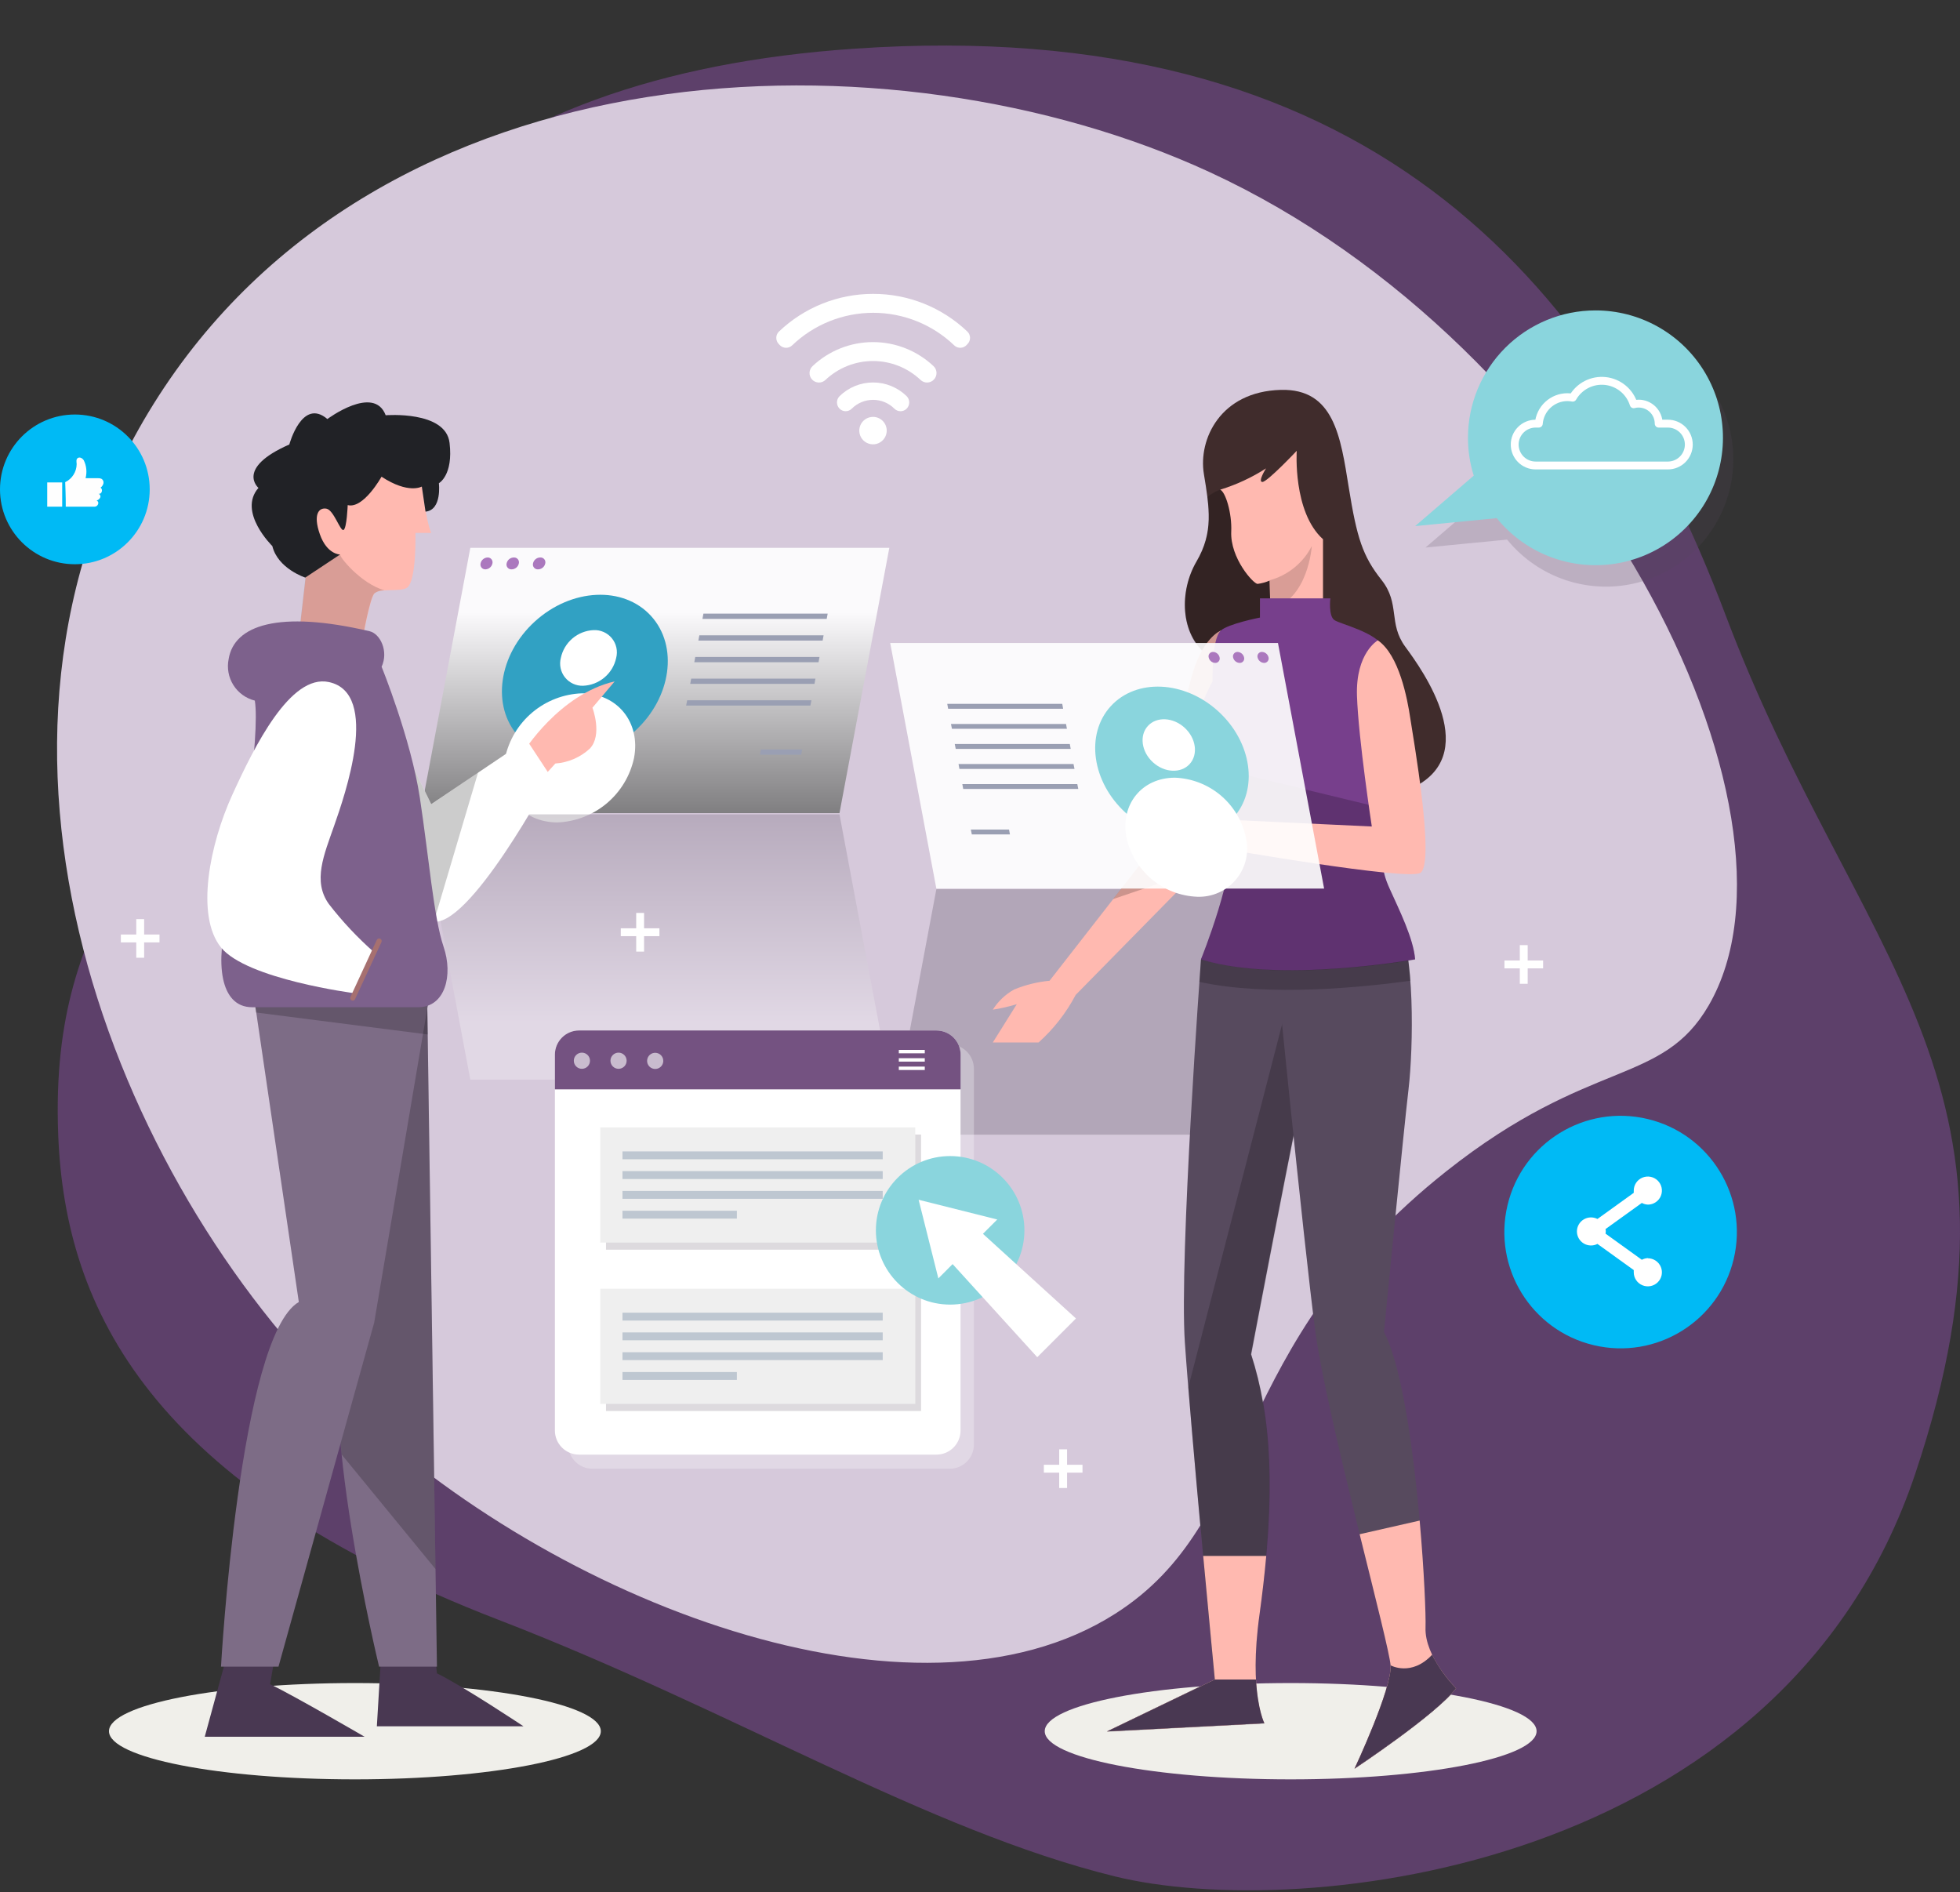 <svg width="747" height="721" viewBox="0 0 747 721" fill="none" xmlns="http://www.w3.org/2000/svg">
<rect x="0" y="0" width="747" height="721" fill="#333333" stroke="none"/>
<path d="M135.259 678.078C187.023 678.078 228.985 669.863 228.985 659.729C228.985 649.595 187.023 641.38 135.259 641.38C83.496 641.38 41.533 649.595 41.533 659.729C41.533 669.863 83.496 678.078 135.259 678.078Z" fill="#F0EFEA"/>
<path d="M325.864 18.537C518.694 5.423 608.138 103.254 657.673 234.433C707.207 365.611 780.568 410.754 729.914 561.703C679.259 712.652 496.25 732.654 424.767 715.025C353.284 697.396 279.065 651.627 190.016 617.292C57.562 566.185 24.836 498.964 22.2 432.766C18.476 339.053 67.878 328.574 83.73 225.866C102.779 102.793 175.02 28.785 325.864 18.537Z" fill="#5D406A"/>
<path d="M491.899 678.078C543.662 678.078 585.625 669.863 585.625 659.729C585.625 649.595 543.662 641.38 491.899 641.38C440.135 641.38 398.173 649.595 398.173 659.729C398.173 669.863 440.135 678.078 491.899 678.078Z" fill="#F0EFEA"/>
<path d="M58.44 154.09C-22.704 284.401 43.682 449.687 131.951 534.846C210.692 610.703 348.864 663.546 425.06 614.944C480.645 579.602 466.848 513.132 551.329 446.266C606.264 402.81 633.321 414.034 651.246 383.103C693.967 309.31 605.048 131.923 460.854 65.509C340.353 10.009 144.9 15.324 58.44 154.09Z" fill="#D6C9DB"/>
<path opacity="0.2" d="M612.004 126.41C604.391 126.417 596.887 128.212 590.095 131.651C583.303 135.09 577.414 140.077 572.902 146.209C568.391 152.341 565.383 159.447 564.12 166.954C562.858 174.462 563.378 182.161 565.636 189.431L543.3 208.657L574.401 205.632C579.57 211.991 586.265 216.938 593.861 220.012C601.458 223.086 609.709 224.187 617.846 223.212C625.983 222.237 633.741 219.218 640.396 214.437C647.052 209.655 652.388 203.266 655.909 195.866C659.429 188.465 661.019 180.294 660.53 172.114C660.041 163.933 657.489 156.01 653.111 149.082C648.734 142.154 642.674 136.446 635.496 132.492C628.318 128.538 620.256 126.465 612.061 126.466L612.004 126.41Z" fill="#574A5E"/>
<path style="mix-blend-mode:screen" opacity="0.91" d="M319.941 309.875H160.253L179.253 208.77H338.941L319.941 309.875Z" fill="url(#paint0_linear)"/>
<path d="M315.077 235.856H267.72L268.087 233.848H315.445L315.077 235.856Z" fill="#9A9FB3"/>
<path d="M313.523 244.112H266.165L266.533 242.104H313.89L313.523 244.112Z" fill="#9A9FB3"/>
<path d="M311.967 252.368H264.609L264.977 250.36H312.335L311.967 252.368Z" fill="#9A9FB3"/>
<path d="M310.412 260.623H263.055L263.422 258.616H310.78L310.412 260.623Z" fill="#9A9FB3"/>
<path d="M308.858 268.879H261.5L261.896 266.872H309.254L308.858 268.879Z" fill="#9A9FB3"/>
<path d="M305.352 287.596H289.632L289.999 285.588H305.719L305.352 287.596Z" fill="#9A9FB3"/>
<path d="M187.678 214.707C187.551 215.332 187.216 215.895 186.729 216.306C186.241 216.716 185.629 216.95 184.992 216.969C184.71 216.977 184.431 216.919 184.175 216.802C183.919 216.684 183.694 216.509 183.516 216.291C183.338 216.072 183.213 215.816 183.151 215.541C183.088 215.267 183.089 214.981 183.154 214.707C183.286 214.059 183.642 213.478 184.158 213.064C184.675 212.651 185.32 212.432 185.982 212.445C186.251 212.459 186.514 212.531 186.753 212.658C186.991 212.785 187.199 212.962 187.361 213.178C187.523 213.394 187.635 213.643 187.69 213.907C187.745 214.172 187.741 214.445 187.678 214.707Z" fill="#AB78BE"/>
<path d="M197.743 214.707C197.611 215.355 197.256 215.937 196.739 216.35C196.222 216.763 195.577 216.982 194.916 216.969C194.634 216.977 194.355 216.92 194.099 216.802C193.843 216.684 193.617 216.509 193.44 216.291C193.262 216.072 193.137 215.816 193.074 215.541C193.012 215.267 193.013 214.981 193.078 214.707C193.21 214.059 193.566 213.478 194.082 213.064C194.599 212.651 195.244 212.432 195.905 212.445C196.187 212.438 196.467 212.495 196.722 212.613C196.978 212.73 197.204 212.905 197.381 213.124C197.559 213.342 197.684 213.599 197.747 213.873C197.81 214.148 197.808 214.433 197.743 214.707Z" fill="#AB78BE"/>
<path d="M207.809 214.707C207.676 215.356 207.321 215.937 206.805 216.35C206.288 216.764 205.643 216.983 204.981 216.969C204.7 216.977 204.42 216.92 204.164 216.802C203.908 216.684 203.683 216.51 203.505 216.291C203.328 216.072 203.203 215.816 203.14 215.541C203.077 215.267 203.078 214.981 203.144 214.707C203.271 214.083 203.605 213.519 204.093 213.109C204.58 212.698 205.192 212.465 205.829 212.446C206.123 212.414 206.419 212.454 206.693 212.562C206.967 212.669 207.212 212.841 207.406 213.063C207.6 213.285 207.738 213.55 207.808 213.836C207.878 214.122 207.878 214.421 207.809 214.707Z" fill="#AB78BE"/>
<path d="M241.94 278.624C255.875 265.935 258.65 246.288 248.137 234.743C237.624 223.197 217.804 224.124 203.869 236.814C189.933 249.503 187.159 269.149 197.672 280.695C208.185 292.24 228.004 291.313 241.94 278.624Z" fill="#31A1C3"/>
<path d="M234.838 250.728C234.213 253.644 232.634 256.27 230.35 258.189C228.067 260.109 225.209 261.214 222.229 261.33C220.911 261.372 219.603 261.107 218.406 260.555C217.21 260.003 216.158 259.18 215.335 258.151C214.512 257.122 213.939 255.915 213.664 254.627C213.388 253.338 213.416 252.003 213.747 250.728C214.356 247.833 215.907 245.223 218.158 243.304C220.409 241.386 223.233 240.268 226.187 240.125C227.518 240.056 228.846 240.301 230.065 240.841C231.284 241.381 232.358 242.2 233.2 243.233C234.043 244.266 234.631 245.482 234.915 246.784C235.2 248.087 235.173 249.437 234.838 250.728Z" fill="white"/>
<path d="M241.652 288.812C240.212 295.575 236.558 301.666 231.269 306.121C225.979 310.575 219.356 313.14 212.446 313.41C198.875 313.41 189.827 302.383 192.485 288.812C193.926 282.048 197.58 275.958 202.869 271.503C208.158 267.048 214.781 264.483 221.691 264.214C235.263 264.214 244.225 275.241 241.652 288.812Z" fill="white"/>
<path style="mix-blend-mode:multiply" opacity="0.28" d="M319.941 310.328H160.253L179.253 411.433H338.941L319.941 310.328Z" fill="url(#paint1_linear)"/>
<path style="mix-blend-mode:multiply" opacity="0.28" d="M356.865 338.855H504.65L487.064 432.412H339.279L356.865 338.855Z" fill="url(#paint2_linear)"/>
<path d="M145.494 626.762L143.628 657.863H199.524C199.524 657.863 176.736 642.68 166.529 637.676L165.37 626.649L145.494 626.762Z" fill="#493852"/>
<path d="M162.77 378.523L166.53 635.131H144.477C144.477 635.131 120.106 534.62 132.065 505.272L110.832 378.523H162.77Z" fill="#7D6C86"/>
<path opacity="0.2" d="M162.77 378.523H110.832L132.065 505.272C127.937 515.451 128.135 534.167 130.199 554.27L165.993 597.952L162.77 378.523Z" fill="black"/>
<path d="M86.516 630.749L78.034 661.849H138.963C138.963 661.849 113.093 646.78 102.943 641.804L104.837 630.749H86.516Z" fill="#493852"/>
<path d="M164.353 375.413L142.611 504.028L106.138 635.131H84.227C84.227 635.131 91.267 509.287 113.885 496.168L96.13 375.413H164.353Z" fill="#7D6C86"/>
<path opacity="0.2" d="M162.855 384.178L164.353 375.413H96.017L97.572 385.846L163.024 394.215L162.855 384.178Z" fill="black"/>
<path d="M199.524 286.55C199.524 286.55 213.039 264.61 234.272 259.662L225.79 269.699C225.79 269.699 229.749 280.103 224.772 285.306C221.16 288.613 216.538 290.605 211.654 290.96L205.999 297.209L199.524 286.55Z" fill="#FFB9B0"/>
<path d="M145.833 268.596L164.352 306.454L200.739 281.969L209.9 295.908C209.9 295.908 178.262 355.282 164.323 351.069C150.385 346.857 138.312 315.275 138.312 315.275L145.833 268.596Z" fill="white"/>
<path opacity="0.2" d="M164.353 306.511L145.834 268.596L138.342 315.219C138.342 315.219 150.414 346.63 164.353 351.013C164.664 351.013 165.032 351.013 165.371 351.182L182.194 294.438L164.353 306.511Z" fill="black"/>
<path d="M159.971 179.055C159.971 179.055 162.148 198.422 164.353 203.087H158.331C158.331 203.087 158.811 221.662 155.051 224.009C152.393 225.677 144.533 224.009 142.696 226.186C140.858 228.363 138.2 243.829 138.2 243.829L114.027 241.793L116.515 220.107C116.515 220.107 102.859 203.878 106.902 183.776C110.945 163.674 156.38 160.479 159.971 179.055Z" fill="#FFB9B0"/>
<path opacity="0.15" d="M129.69 211.315L110.549 210.325C112.11 213.81 114.084 217.094 116.43 220.108L113.942 241.793L138.115 243.829C138.115 243.829 140.773 228.392 142.611 226.187C143.754 225.325 145.169 224.904 146.597 224.999C137.38 222.37 128.983 211.795 129.69 211.315Z" fill="black"/>
<path d="M160.762 185.416C160.762 185.416 155.701 188.413 145.409 181.656C145.409 181.656 138.539 194.04 132.517 192.485C132.517 192.485 132.177 201.334 130.933 201.956C129.689 202.578 127.229 194.351 124.402 193.842C121.575 193.333 119.2 195.906 121.914 203.624C124.628 211.343 129.604 211.315 129.604 211.315L116.344 220.108C116.344 220.108 105.883 216.715 103.791 208.091C103.791 208.091 90.474 195.086 98.504 185.925C98.504 185.925 89.654 178.433 110.266 169.385C110.266 169.385 115.1 151.432 124.77 159.688C124.77 159.688 142.525 146.427 146.993 158.246C146.993 158.246 169.866 156.38 171.336 168.763C172.806 181.147 167.264 184.144 167.264 184.144C167.264 184.144 168.537 194.351 162.175 194.973L160.762 185.416Z" fill="#212226"/>
<path d="M97.119 266.985C93.74 266.144 90.815 264.031 88.956 261.086C87.096 258.141 86.445 254.593 87.138 251.18C89.202 238.259 106.138 232.435 140.858 240.549C144.957 241.51 148.152 248.24 145.438 254.092C145.438 254.092 156.578 281.461 159.999 303.91C163.42 326.359 165.314 349.825 169.046 360.739C172.778 371.652 169.668 383.838 159.377 383.838H96.129C83.604 383.838 81.993 366.365 86.997 348.242C92.001 330.119 99.211 279.906 97.119 266.985Z" fill="#7D618C"/>
<path d="M125.335 259.917C145.127 264.129 131.329 303.288 127.399 314.541C123.469 325.793 119.087 335.774 125.335 344.51C130.497 351.18 136.281 357.343 142.61 362.916L135.259 378.523C135.259 378.523 94.037 373.208 84.226 361.05C74.415 348.893 79.985 321.637 88.495 302.977C97.005 284.316 110.662 256.778 125.335 259.917Z" fill="white"/>
<path d="M134.044 381.237C133.925 381.185 133.818 381.11 133.729 381.016C133.64 380.922 133.571 380.811 133.526 380.689C133.482 380.568 133.462 380.438 133.468 380.309C133.474 380.18 133.507 380.053 133.563 379.937L143.6 358.194C143.711 357.96 143.909 357.778 144.152 357.688C144.395 357.598 144.664 357.607 144.901 357.714C145.135 357.824 145.317 358.023 145.407 358.266C145.497 358.509 145.488 358.778 145.381 359.014L135.316 380.756C135.264 380.872 135.19 380.975 135.098 381.062C135.006 381.148 134.898 381.216 134.78 381.26C134.661 381.305 134.536 381.326 134.409 381.322C134.283 381.318 134.159 381.289 134.044 381.237Z" fill="#A67070"/>
<path d="M465.039 355.254L457.716 365.687C457.716 365.687 449.376 479.176 451.581 511.633C453.786 544.091 462.89 640.022 462.89 640.022L421.837 659.814L481.777 656.704C481.777 656.704 475.726 645.394 479.911 615.34C486.47 568.208 484.293 539.172 476.801 516.072C476.801 516.072 501.144 387.457 508.636 359.354L465.039 355.254Z" fill="#574A5E"/>
<path opacity="0.2" d="M490.062 384.799L452.882 528.71C456.19 569.226 463.004 640.164 463.004 640.164L421.951 659.955L481.891 656.845C481.891 656.845 475.84 645.536 480.024 615.481C486.584 568.35 484.407 539.313 476.914 516.214C476.914 516.214 488.563 454.55 498.232 407.305L490.062 384.799Z" fill="black"/>
<path d="M482.597 592.947H458.565C460.968 618.817 463.004 640.022 463.004 640.022L421.951 659.814L481.891 656.704C481.891 656.704 475.84 645.394 480.024 615.34C481.127 607.31 481.975 599.931 482.597 592.947Z" fill="#FFB9B0"/>
<path d="M484.661 351.182C484.661 351.182 496.988 475.246 501.314 507.477C505.639 539.709 529.332 625.886 529.983 634.707C530.633 643.528 516.242 674.063 516.242 674.063C516.242 674.063 547.343 653.424 554.948 643.443C554.948 643.443 542.904 631.597 543.299 620.344C543.695 609.091 539.341 530.294 527.466 507.562C527.466 507.562 534.959 430.8 536.825 415.08C538.691 399.36 539.341 361.361 532.471 351.267L484.661 351.182Z" fill="#574A5E"/>
<path opacity="0.2" d="M532.471 351.182H484.661C484.661 351.182 484.859 353.331 485.254 357.12L465.039 355.254L457.716 365.687C457.716 365.687 457.462 368.881 457.094 374.169C483.558 379.993 520.313 376.119 537.56 373.744C536.825 363.934 535.27 355.225 532.471 351.182Z" fill="black"/>
<path d="M488.139 148.576C508.411 148.039 510.927 166.36 514.037 185.727C517.147 205.094 519.352 211.936 526.534 221.012C533.715 230.088 529.022 237.552 535.581 246.458C542.141 255.364 565.862 288.274 537.165 300.771C508.467 313.268 490.627 302.015 482.201 285.164C473.776 268.313 470.355 257.683 460.035 249.568C449.715 241.454 449.433 225.225 455.992 214C462.551 202.776 460.968 193.7 458.819 180.581C456.671 167.463 465.039 149.198 488.139 148.576Z" fill="#402C2C"/>
<path opacity="0.2" d="M501.313 251.208C502.076 232.124 494.782 227.628 488.166 212.078C481.55 196.528 465.038 186.604 465.038 186.604C463.242 187.243 461.576 188.201 460.119 189.431C461.25 198.309 461.023 205.632 455.991 214.283C449.431 225.593 449.742 241.737 460.034 249.851C465.987 254.821 470.709 261.102 473.831 268.2C488.59 269.303 500.719 265.769 501.313 251.208Z" fill="black"/>
<path d="M465.237 240.323C465.237 240.323 457.971 243.15 453.928 258.644C449.885 274.138 437.473 325.68 437.473 325.68L400.011 373.745C395.367 374.187 390.813 375.311 386.496 377.081C383.191 378.925 380.401 381.569 378.382 384.771C381.471 384.287 384.522 383.588 387.514 382.679L378.382 397.268H395.826C401.577 392.114 406.364 385.977 409.963 379.145L456.586 331.702C456.586 331.702 465.661 284.797 469.337 274.251C473.013 263.705 465.237 240.323 465.237 240.323Z" fill="#FFB9B0"/>
<path opacity="0.2" d="M465.236 240.323C465.236 240.323 457.97 243.15 453.927 258.644C449.884 274.138 437.472 325.68 437.472 325.68L424.184 342.644L456.613 331.617C456.613 331.617 465.661 284.797 469.336 274.251C473.012 263.705 465.236 240.323 465.236 240.323Z" fill="black"/>
<path d="M465.04 186.604C471.208 184.712 477.087 181.981 482.512 178.489C482.512 178.489 479.233 183.663 481.127 183.663C483.021 183.663 494.218 171.789 494.218 171.789C494.218 171.789 492.663 195.057 504.226 205.49V233.283H484.237L483.841 221.267C482.389 221.889 480.857 222.308 479.289 222.511C477.706 222.511 468.8 212.672 469.252 202.55C469.563 195.566 467.075 187.452 465.04 186.604Z" fill="#FFB9B0"/>
<path opacity="0.15" d="M483.841 221.154L484.208 232.18C498.656 228.561 499.957 208.091 499.957 208.091C498.328 211.271 496.054 214.076 493.278 216.325C490.503 218.574 487.289 220.219 483.841 221.154Z" fill="black"/>
<path d="M480.193 235.347V228.024H507.024C507.024 228.024 506.232 234.725 508.579 236.308C510.926 237.892 524.355 240.832 527.635 246.911C530.915 252.989 534.449 280.499 530.095 303.457C525.741 326.415 526.08 330.769 529.671 338.742C533.261 346.715 538.718 357.629 539.34 365.574C539.34 365.574 487.035 374.932 457.715 365.574C457.715 365.574 471.286 332.324 469.618 315.671C467.95 299.018 457.348 293.42 455.68 283.638C454.011 273.855 462.126 259.69 462.126 259.69C462.126 259.69 461.702 243.688 465.236 240.323C468.092 237.694 480.193 235.347 480.193 235.347Z" fill="#773F8C"/>
<path opacity="0.2" d="M539.342 365.687C538.72 357.742 533.263 346.8 529.672 338.855C526.336 331.476 525.827 327.292 529.192 308.518L458.989 291.554C462.806 297.661 468.432 303.938 469.62 315.7C471.288 332.353 457.717 365.602 457.717 365.602C487.036 375.045 539.342 365.687 539.342 365.687Z" fill="black"/>
<path d="M525.12 244.027C525.12 244.027 516.638 248.777 517.175 265.175C517.712 281.574 522.83 314.965 522.83 314.965L466.509 312.307C466.509 312.307 452.005 302.779 446.068 301.393C440.13 300.008 426.276 300.602 425.937 303.712C425.598 306.822 440.3 311.685 440.3 311.685L446.859 318.386C446.859 318.386 435.917 314.965 435.55 316.689C435.182 318.414 447.877 327.603 465.039 323.22C465.039 323.22 536.712 335.802 541.377 332.607C547.031 328.705 538.549 280.782 537.475 273.601C536.401 266.419 533.291 249.625 525.12 244.027Z" fill="#FFB9B0"/>
<path d="M529.982 634.622C530.604 643.359 516.241 673.979 516.241 673.979C516.241 673.979 547.342 653.339 554.947 643.359C554.947 643.359 542.903 631.512 543.299 620.259C543.468 615.538 542.79 598.857 541.065 579.461L518.192 584.663C524.299 609.318 529.671 630.494 529.982 634.622Z" fill="#FFB9B0"/>
<path d="M478.696 640.022H463.004L421.951 659.814L481.891 656.704C481.891 656.704 479.346 651.728 478.696 640.022Z" fill="#493852"/>
<path d="M554.947 643.359C551.264 639.594 548.183 635.284 545.815 630.579C537.899 639.061 529.982 634.622 529.982 634.622C530.604 643.359 516.241 673.979 516.241 673.979C516.241 673.979 547.455 653.339 554.947 643.359Z" fill="#493852"/>
<path style="mix-blend-mode:screen" opacity="0.91" d="M356.865 338.629H504.65L487.064 245.045H339.279L356.865 338.629Z" fill="url(#paint3_linear)"/>
<path d="M361.361 270.095H405.184L404.845 268.229H361.021L361.361 270.095Z" fill="#9A9FB3"/>
<path d="M362.803 277.728H406.627L406.287 275.891H362.436L362.803 277.728Z" fill="#9A9FB3"/>
<path d="M364.245 285.391H408.069L407.73 283.525H363.878L364.245 285.391Z" fill="#9A9FB3"/>
<path d="M365.658 293.024H409.51L409.142 291.158H365.319L365.658 293.024Z" fill="#9A9FB3"/>
<path d="M367.101 300.658H410.953L410.585 298.792H366.762L367.101 300.658Z" fill="#9A9FB3"/>
<path d="M370.38 317.99H384.912L384.573 316.124H370.012L370.38 317.99Z" fill="#9A9FB3"/>
<path d="M479.289 250.53C479.413 251.105 479.725 251.622 480.176 252C480.626 252.379 481.189 252.598 481.777 252.622C482.037 252.629 482.296 252.576 482.532 252.467C482.769 252.359 482.977 252.197 483.141 251.994C483.306 251.792 483.421 251.555 483.478 251.301C483.536 251.047 483.534 250.783 483.473 250.53C483.349 249.955 483.037 249.437 482.586 249.059C482.136 248.68 481.573 248.462 480.985 248.437C480.723 248.424 480.462 248.473 480.222 248.58C479.982 248.687 479.771 248.849 479.606 249.053C479.44 249.257 479.326 249.497 479.271 249.753C479.215 250.01 479.222 250.276 479.289 250.53Z" fill="#AB78BE"/>
<path d="M469.959 250.529C470.084 251.104 470.396 251.622 470.846 252C471.296 252.379 471.859 252.597 472.447 252.622C472.709 252.635 472.971 252.586 473.21 252.479C473.45 252.372 473.661 252.21 473.827 252.006C473.992 251.802 474.107 251.562 474.162 251.306C474.217 251.049 474.211 250.783 474.144 250.529C474.019 249.954 473.707 249.437 473.257 249.059C472.806 248.68 472.243 248.461 471.656 248.437C471.395 248.43 471.137 248.483 470.9 248.592C470.663 248.7 470.455 248.862 470.291 249.065C470.127 249.267 470.012 249.504 469.954 249.758C469.896 250.012 469.898 250.276 469.959 250.529Z" fill="#AB78BE"/>
<path d="M460.657 250.53C460.776 251.102 461.083 251.619 461.528 251.998C461.974 252.377 462.533 252.596 463.117 252.622C463.379 252.635 463.641 252.586 463.881 252.479C464.12 252.372 464.331 252.21 464.497 252.006C464.662 251.803 464.777 251.563 464.832 251.306C464.887 251.049 464.881 250.783 464.814 250.53C464.695 249.957 464.388 249.44 463.943 249.061C463.497 248.682 462.938 248.463 462.354 248.437C462.092 248.424 461.83 248.473 461.591 248.58C461.351 248.687 461.14 248.849 460.974 249.053C460.809 249.257 460.694 249.497 460.639 249.753C460.584 250.01 460.59 250.276 460.657 250.53Z" fill="#AB78BE"/>
<path d="M470.01 311.672C479.745 300.981 477.183 282.794 464.286 271.051C451.39 259.308 433.043 258.456 423.308 269.147C413.573 279.838 416.136 298.025 429.032 309.768C441.929 321.511 460.275 322.364 470.01 311.672Z" fill="#8AD5DD"/>
<path d="M453.407 291.157C456.729 287.509 455.856 281.304 451.457 277.299C447.058 273.293 440.799 273.004 437.477 276.652C434.155 280.301 435.028 286.505 439.427 290.511C443.826 294.516 450.085 294.806 453.407 291.157Z" fill="white"/>
<path d="M429.301 319.121C430.662 325.353 434.056 330.957 438.948 335.051C443.841 339.145 449.955 341.498 456.33 341.739C459.157 341.839 461.968 341.284 464.545 340.118C467.122 338.951 469.394 337.205 471.184 335.015C472.974 332.825 474.234 330.251 474.865 327.494C475.496 324.737 475.481 321.871 474.821 319.121C473.496 312.858 470.116 307.217 465.22 303.093C460.323 298.97 454.189 296.6 447.791 296.361C435.21 296.361 426.926 306.539 429.301 319.121Z" fill="white"/>
<path d="M332.72 158.868C331.681 158.868 330.665 159.178 329.803 159.758C328.94 160.337 328.27 161.161 327.878 162.123C327.485 163.086 327.389 164.143 327.6 165.161C327.811 166.178 328.32 167.11 329.063 167.837C329.806 168.564 330.749 169.053 331.771 169.242C332.793 169.43 333.848 169.311 334.801 168.897C335.755 168.484 336.564 167.796 337.125 166.921C337.686 166.046 337.973 165.024 337.951 163.985C337.921 162.617 337.357 161.316 336.379 160.359C335.401 159.403 334.088 158.867 332.72 158.868Z" fill="white"/>
<path d="M332.72 145.749C327.936 145.758 323.346 147.646 319.941 151.008C319.329 151.636 318.987 152.478 318.987 153.355C318.987 154.231 319.329 155.073 319.941 155.701C320.247 156.018 320.613 156.271 321.019 156.443C321.425 156.616 321.861 156.704 322.302 156.704C322.742 156.704 323.179 156.616 323.584 156.443C323.99 156.271 324.357 156.018 324.662 155.701C326.813 153.567 329.719 152.37 332.749 152.37C335.778 152.37 338.685 153.567 340.835 155.701C341.143 156.019 341.512 156.272 341.92 156.445C342.328 156.618 342.767 156.707 343.21 156.707C343.653 156.707 344.091 156.618 344.499 156.445C344.907 156.272 345.276 156.019 345.585 155.701C346.19 155.07 346.527 154.229 346.527 153.355C346.527 152.48 346.19 151.639 345.585 151.008C342.155 147.631 337.533 145.741 332.72 145.749Z" fill="white"/>
<path d="M332.72 111.991C319.341 111.996 306.479 117.161 296.813 126.41C296.201 127.038 295.859 127.88 295.859 128.757C295.859 129.633 296.201 130.475 296.813 131.103L297.152 131.471C297.451 131.793 297.81 132.052 298.209 132.235C298.608 132.418 299.039 132.52 299.478 132.536C299.916 132.551 300.354 132.48 300.765 132.327C301.176 132.173 301.553 131.94 301.874 131.641C310.188 123.659 321.266 119.203 332.791 119.203C344.315 119.203 355.394 123.659 363.707 131.641C364.026 131.939 364.4 132.172 364.809 132.325C365.218 132.478 365.653 132.549 366.089 132.533C366.526 132.517 366.955 132.415 367.351 132.233C367.748 132.051 368.105 131.792 368.401 131.471L368.74 131.103C369.358 130.479 369.705 129.635 369.705 128.757C369.705 127.878 369.358 127.035 368.74 126.41C359.048 117.128 346.139 111.961 332.72 111.991Z" fill="white"/>
<path d="M332.721 130.368C324.165 130.362 315.93 133.629 309.706 139.5C309.353 139.824 309.067 140.214 308.866 140.648C308.664 141.083 308.551 141.553 308.532 142.032C308.514 142.511 308.591 142.988 308.758 143.437C308.926 143.886 309.181 144.297 309.509 144.646C309.833 144.991 310.222 145.268 310.654 145.461C311.085 145.655 311.551 145.761 312.024 145.775C312.497 145.788 312.968 145.707 313.409 145.538C313.851 145.368 314.255 145.113 314.598 144.787C319.496 140.156 325.98 137.576 332.721 137.576C339.461 137.576 345.946 140.156 350.844 144.787C351.187 145.113 351.591 145.368 352.033 145.538C352.474 145.707 352.945 145.788 353.418 145.775C353.891 145.761 354.357 145.655 354.788 145.461C355.22 145.268 355.609 144.991 355.933 144.646C356.263 144.298 356.52 143.889 356.69 143.441C356.86 142.993 356.939 142.516 356.923 142.038C356.907 141.559 356.797 141.088 356.598 140.653C356.399 140.217 356.115 139.826 355.764 139.5C349.525 133.635 341.284 130.369 332.721 130.368Z" fill="white"/>
<path d="M660.755 479.766C666.413 455.96 651.702 432.076 627.896 426.418C604.091 420.759 580.206 435.471 574.548 459.276C568.89 483.082 583.601 506.966 607.407 512.624C631.212 518.283 655.097 503.571 660.755 479.766Z" fill="#00BAF5" style="mix-blend-mode:multiply"/>
<path d="M28.528 215.018C44.283 215.018 57.056 202.246 57.056 186.491C57.056 170.735 44.283 157.963 28.528 157.963C12.772 157.963 0 170.735 0 186.491C0 202.246 12.772 215.018 28.528 215.018Z" fill="#00BAF5" style="mix-blend-mode:multiply"/>
<path d="M608.045 118.295C595.173 118.295 582.826 123.405 573.719 132.502C564.611 141.599 559.487 153.94 559.472 166.812C559.466 171.712 560.21 176.585 561.677 181.26L539.341 200.486L570.442 197.46C575.611 203.82 582.306 208.767 589.903 211.841C597.499 214.915 605.75 216.016 613.887 215.041C622.024 214.066 629.782 211.047 636.437 206.265C643.093 201.484 648.43 195.095 651.95 187.695C655.47 180.294 657.06 172.123 656.571 163.943C656.082 155.762 653.53 147.839 649.152 140.911C644.775 133.983 638.715 128.275 631.537 124.321C624.359 120.366 616.297 118.294 608.102 118.295H608.045Z" fill="#8AD5DD"/>
<path d="M635.726 161.44H632.164C632.164 160.436 631.965 159.441 631.58 158.513C631.194 157.585 630.63 156.742 629.918 156.033C629.206 155.323 628.361 154.762 627.432 154.38C626.502 153.998 625.506 153.803 624.502 153.807C623.871 153.804 623.243 153.89 622.636 154.061C621.894 151.693 620.478 149.592 618.56 148.017C616.642 146.442 614.306 145.46 611.839 145.193C609.372 144.926 606.88 145.385 604.67 146.513C602.459 147.641 600.626 149.39 599.395 151.545C598.723 151.42 598.042 151.354 597.359 151.347C594.608 151.353 591.96 152.395 589.943 154.265C587.926 156.136 586.687 158.698 586.474 161.44H585.258C583.144 161.44 581.116 162.281 579.62 163.776C578.125 165.271 577.285 167.299 577.285 169.414C577.285 171.528 578.125 173.556 579.62 175.051C581.116 176.547 583.144 177.387 585.258 177.387H635.67C637.784 177.387 639.812 176.547 641.307 175.051C642.803 173.556 643.643 171.528 643.643 169.414C643.643 167.299 642.803 165.271 641.307 163.776C639.812 162.281 637.784 161.44 635.67 161.44H635.726Z" stroke="white" stroke-width="3" stroke-linecap="round" stroke-linejoin="round"/>
<path style="mix-blend-mode:multiply" opacity="0.28" d="M361.983 398.06H225.763C220.688 398.06 216.574 402.174 216.574 407.249V550.509C216.574 555.584 220.688 559.698 225.763 559.698H361.983C367.058 559.698 371.172 555.584 371.172 550.509V407.249C371.172 402.174 367.058 398.06 361.983 398.06Z" fill="url(#paint4_linear)"/>
<path d="M356.893 392.688H220.672C215.597 392.688 211.483 396.802 211.483 401.877V545.137C211.483 550.212 215.597 554.326 220.672 554.326H356.893C361.968 554.326 366.082 550.212 366.082 545.137V401.877C366.082 396.802 361.968 392.688 356.893 392.688Z" fill="white"/>
<path d="M356.893 392.688H220.7C218.261 392.688 215.921 393.655 214.193 395.377C212.465 397.1 211.491 399.437 211.483 401.877V415.137H366.11V401.877C366.103 399.437 365.128 397.1 363.4 395.377C361.673 393.655 359.333 392.688 356.893 392.688Z" fill="#745281"/>
<path d="M221.776 407.305C223.478 407.305 224.858 405.925 224.858 404.223C224.858 402.521 223.478 401.141 221.776 401.141C220.074 401.141 218.694 402.521 218.694 404.223C218.694 405.925 220.074 407.305 221.776 407.305Z" fill="white" fill-opacity="0.61"/>
<path d="M235.742 407.305C237.444 407.305 238.824 405.925 238.824 404.223C238.824 402.521 237.444 401.141 235.742 401.141C234.04 401.141 232.661 402.521 232.661 404.223C232.661 405.925 234.04 407.305 235.742 407.305Z" fill="white" fill-opacity="0.61"/>
<path d="M252.791 404.308C252.786 404.917 252.6 405.51 252.258 406.013C251.916 406.516 251.433 406.906 250.869 407.135C250.306 407.364 249.687 407.421 249.091 407.299C248.495 407.177 247.949 406.881 247.521 406.449C247.092 406.017 246.802 405.468 246.685 404.871C246.568 404.274 246.631 403.656 246.865 403.094C247.099 402.533 247.494 402.053 248 401.716C248.507 401.378 249.101 401.198 249.71 401.198C250.117 401.198 250.52 401.279 250.896 401.436C251.271 401.592 251.612 401.822 251.899 402.111C252.185 402.4 252.412 402.743 252.565 403.12C252.718 403.497 252.795 403.901 252.791 404.308Z" fill="white" fill-opacity="0.61"/>
<path d="M352.455 400.095H342.56V401.396H352.455V400.095Z" fill="white"/>
<path d="M352.455 403.262H342.56V404.563H352.455V403.262Z" fill="white"/>
<path d="M352.455 406.457H342.56V407.757H352.455V406.457Z" fill="white"/>
<path opacity="0.2" d="M351.041 432.355H230.964V476.235H351.041V432.355Z" fill="#574A5E"/>
<path d="M348.836 429.641H228.76V473.521H348.836V429.641Z" fill="#EFEFEF"/>
<path d="M237.241 440.272H336.424" stroke="#BEC7D1" stroke-width="3" stroke-miterlimit="10"/>
<path d="M237.241 447.792H336.424" stroke="#BEC7D1" stroke-width="3" stroke-miterlimit="10"/>
<path d="M237.241 455.341H336.424" stroke="#BEC7D1" stroke-width="3" stroke-miterlimit="10"/>
<path d="M237.241 462.89H280.839" stroke="#BEC7D1" stroke-width="3" stroke-miterlimit="10"/>
<path opacity="0.2" d="M351.041 493.821H230.964V537.702H351.041V493.821Z" fill="#574A5E"/>
<path d="M348.836 491.107H228.76V534.987H348.836V491.107Z" fill="#EFEFEF"/>
<path d="M237.241 501.738H336.424" stroke="#BEC7D1" stroke-width="3" stroke-miterlimit="10"/>
<path d="M237.241 509.258H336.424" stroke="#BEC7D1" stroke-width="3" stroke-miterlimit="10"/>
<path d="M237.241 516.808H336.424" stroke="#BEC7D1" stroke-width="3" stroke-miterlimit="10"/>
<path d="M237.241 524.356H280.839" stroke="#BEC7D1" stroke-width="3" stroke-miterlimit="10"/>
<path d="M362.124 497.158C377.754 497.158 390.425 484.487 390.425 468.856C390.425 453.225 377.754 440.554 362.124 440.554C346.493 440.554 333.822 453.225 333.822 468.856C333.822 484.487 346.493 497.158 362.124 497.158Z" fill="#8AD5DD"/>
<path d="M380.078 464.728L350.108 457.207L357.629 487.177L363.058 481.72L395.317 517.203L410.076 502.445L374.621 470.185L380.078 464.728Z" fill="white"/>
<path d="M573.381 367.524H588.112" stroke="white" stroke-width="3" stroke-miterlimit="10"/>
<path d="M580.733 360.173V374.904" stroke="white" stroke-width="3" stroke-miterlimit="10"/>
<path d="M236.592 355.254H251.322" stroke="white" stroke-width="3" stroke-miterlimit="10"/>
<path d="M243.97 347.903V362.633" stroke="white" stroke-width="3" stroke-miterlimit="10"/>
<path d="M397.833 559.698H412.563" stroke="white" stroke-width="3" stroke-miterlimit="10"/>
<path d="M405.185 552.319V567.049" stroke="white" stroke-width="3" stroke-miterlimit="10"/>
<path d="M46.057 357.629H60.788" stroke="white" stroke-width="3" stroke-miterlimit="10"/>
<path d="M53.435 350.25V364.98" stroke="white" stroke-width="3" stroke-miterlimit="10"/>
<path d="M628.122 479.432C627.288 479.465 626.473 479.684 625.736 480.074L611.902 470.112C612.029 469.54 612.029 468.948 611.902 468.376L625.736 458.414C626.469 458.813 627.287 459.034 628.122 459.056C629.179 459.037 630.207 458.708 631.077 458.109C631.947 457.51 632.62 456.668 633.011 455.689C633.403 454.71 633.496 453.637 633.278 452.606C633.06 451.575 632.542 450.63 631.787 449.892C631.033 449.153 630.077 448.653 629.039 448.454C628 448.255 626.926 448.366 625.951 448.774C624.976 449.182 624.143 449.867 623.558 450.745C622.972 451.622 622.66 452.653 622.659 453.707C622.634 453.991 622.634 454.278 622.659 454.563L608.825 464.525C608.007 464.104 607.094 463.901 606.175 463.934C605.255 463.966 604.359 464.234 603.573 464.712C602.787 465.189 602.138 465.86 601.687 466.66C601.237 467.46 601 468.362 601 469.28C601 470.197 601.237 471.099 601.687 471.899C602.138 472.699 602.787 473.37 603.573 473.847C604.359 474.325 605.255 474.593 606.175 474.626C607.094 474.659 608.007 474.455 608.825 474.035L622.659 483.997C622.636 484.282 622.636 484.568 622.659 484.853C622.659 485.911 622.974 486.945 623.564 487.825C624.154 488.705 624.992 489.39 625.972 489.795C626.953 490.2 628.032 490.306 629.073 490.099C630.114 489.893 631.07 489.384 631.821 488.635C632.572 487.887 633.083 486.934 633.29 485.896C633.497 484.859 633.391 483.783 632.984 482.806C632.578 481.828 631.89 480.993 631.008 480.405C630.125 479.817 629.088 479.503 628.026 479.503L628.122 479.432Z" fill="white"/>
<path d="M25.059 193.083C28.822 193.083 32.632 193.083 36.115 193.083C37.214 193.083 38.148 191.356 36.816 190.749C37.406 190.572 37.901 190.169 38.195 189.629C38.254 189.489 38.283 189.338 38.281 189.186C38.279 189.033 38.244 188.883 38.181 188.745C38.117 188.607 38.025 188.483 37.911 188.382C37.797 188.282 37.663 188.205 37.517 188.159C38.826 188.462 39.34 186.502 38.335 185.825C38.889 185.423 39.279 184.835 39.434 184.169C39.498 183.834 39.456 183.487 39.314 183.178C39.172 182.868 38.936 182.611 38.639 182.442C38.211 182.264 37.746 182.192 37.284 182.232H32.609C33.217 179.935 32.968 177.497 31.907 175.371C31.534 174.764 30.529 174.04 29.71 174.507C28.892 174.974 29.173 176.047 29.22 176.841C29.208 178.284 28.793 179.696 28.02 180.917C27.248 182.137 26.149 183.118 24.849 183.748C24.849 183.748 25.106 189.956 25.059 193.083Z" fill="#FEFEFE"/>
<path d="M23.703 183.842H18V193.083H23.703V183.842Z" fill="#FEFEFE"/>
<defs>
<linearGradient id="paint0_linear" x1="254.011" y1="233.311" x2="254.011" y2="377.137" gradientUnits="userSpaceOnUse">
<stop stop-color="white"/>
<stop offset="1"/>
</linearGradient>
<linearGradient id="paint1_linear" x1="249.597" y1="390.596" x2="249.597" y2="301.393" gradientUnits="userSpaceOnUse">
<stop stop-color="white"/>
<stop offset="1" stop-color="#574A5E"/>
</linearGradient>
<linearGradient id="paint2_linear" x1="-4358.01" y1="14009.3" x2="-4358.01" y2="11278.4" gradientUnits="userSpaceOnUse">
<stop stop-color="white"/>
<stop offset="1" stop-color="#574A5E"/>
</linearGradient>
<linearGradient id="paint3_linear" x1="-22145.3" y1="9107.51" x2="-22145.3" y2="13513.5" gradientUnits="userSpaceOnUse">
<stop stop-color="white"/>
<stop offset="1"/>
</linearGradient>
<linearGradient id="paint4_linear" x1="12058.8" y1="27774.8" x2="20512.2" y2="27774.8" gradientUnits="userSpaceOnUse">
<stop stop-color="white"/>
<stop offset="1" stop-color="#392ECF"/>
</linearGradient>
</defs>
</svg>
